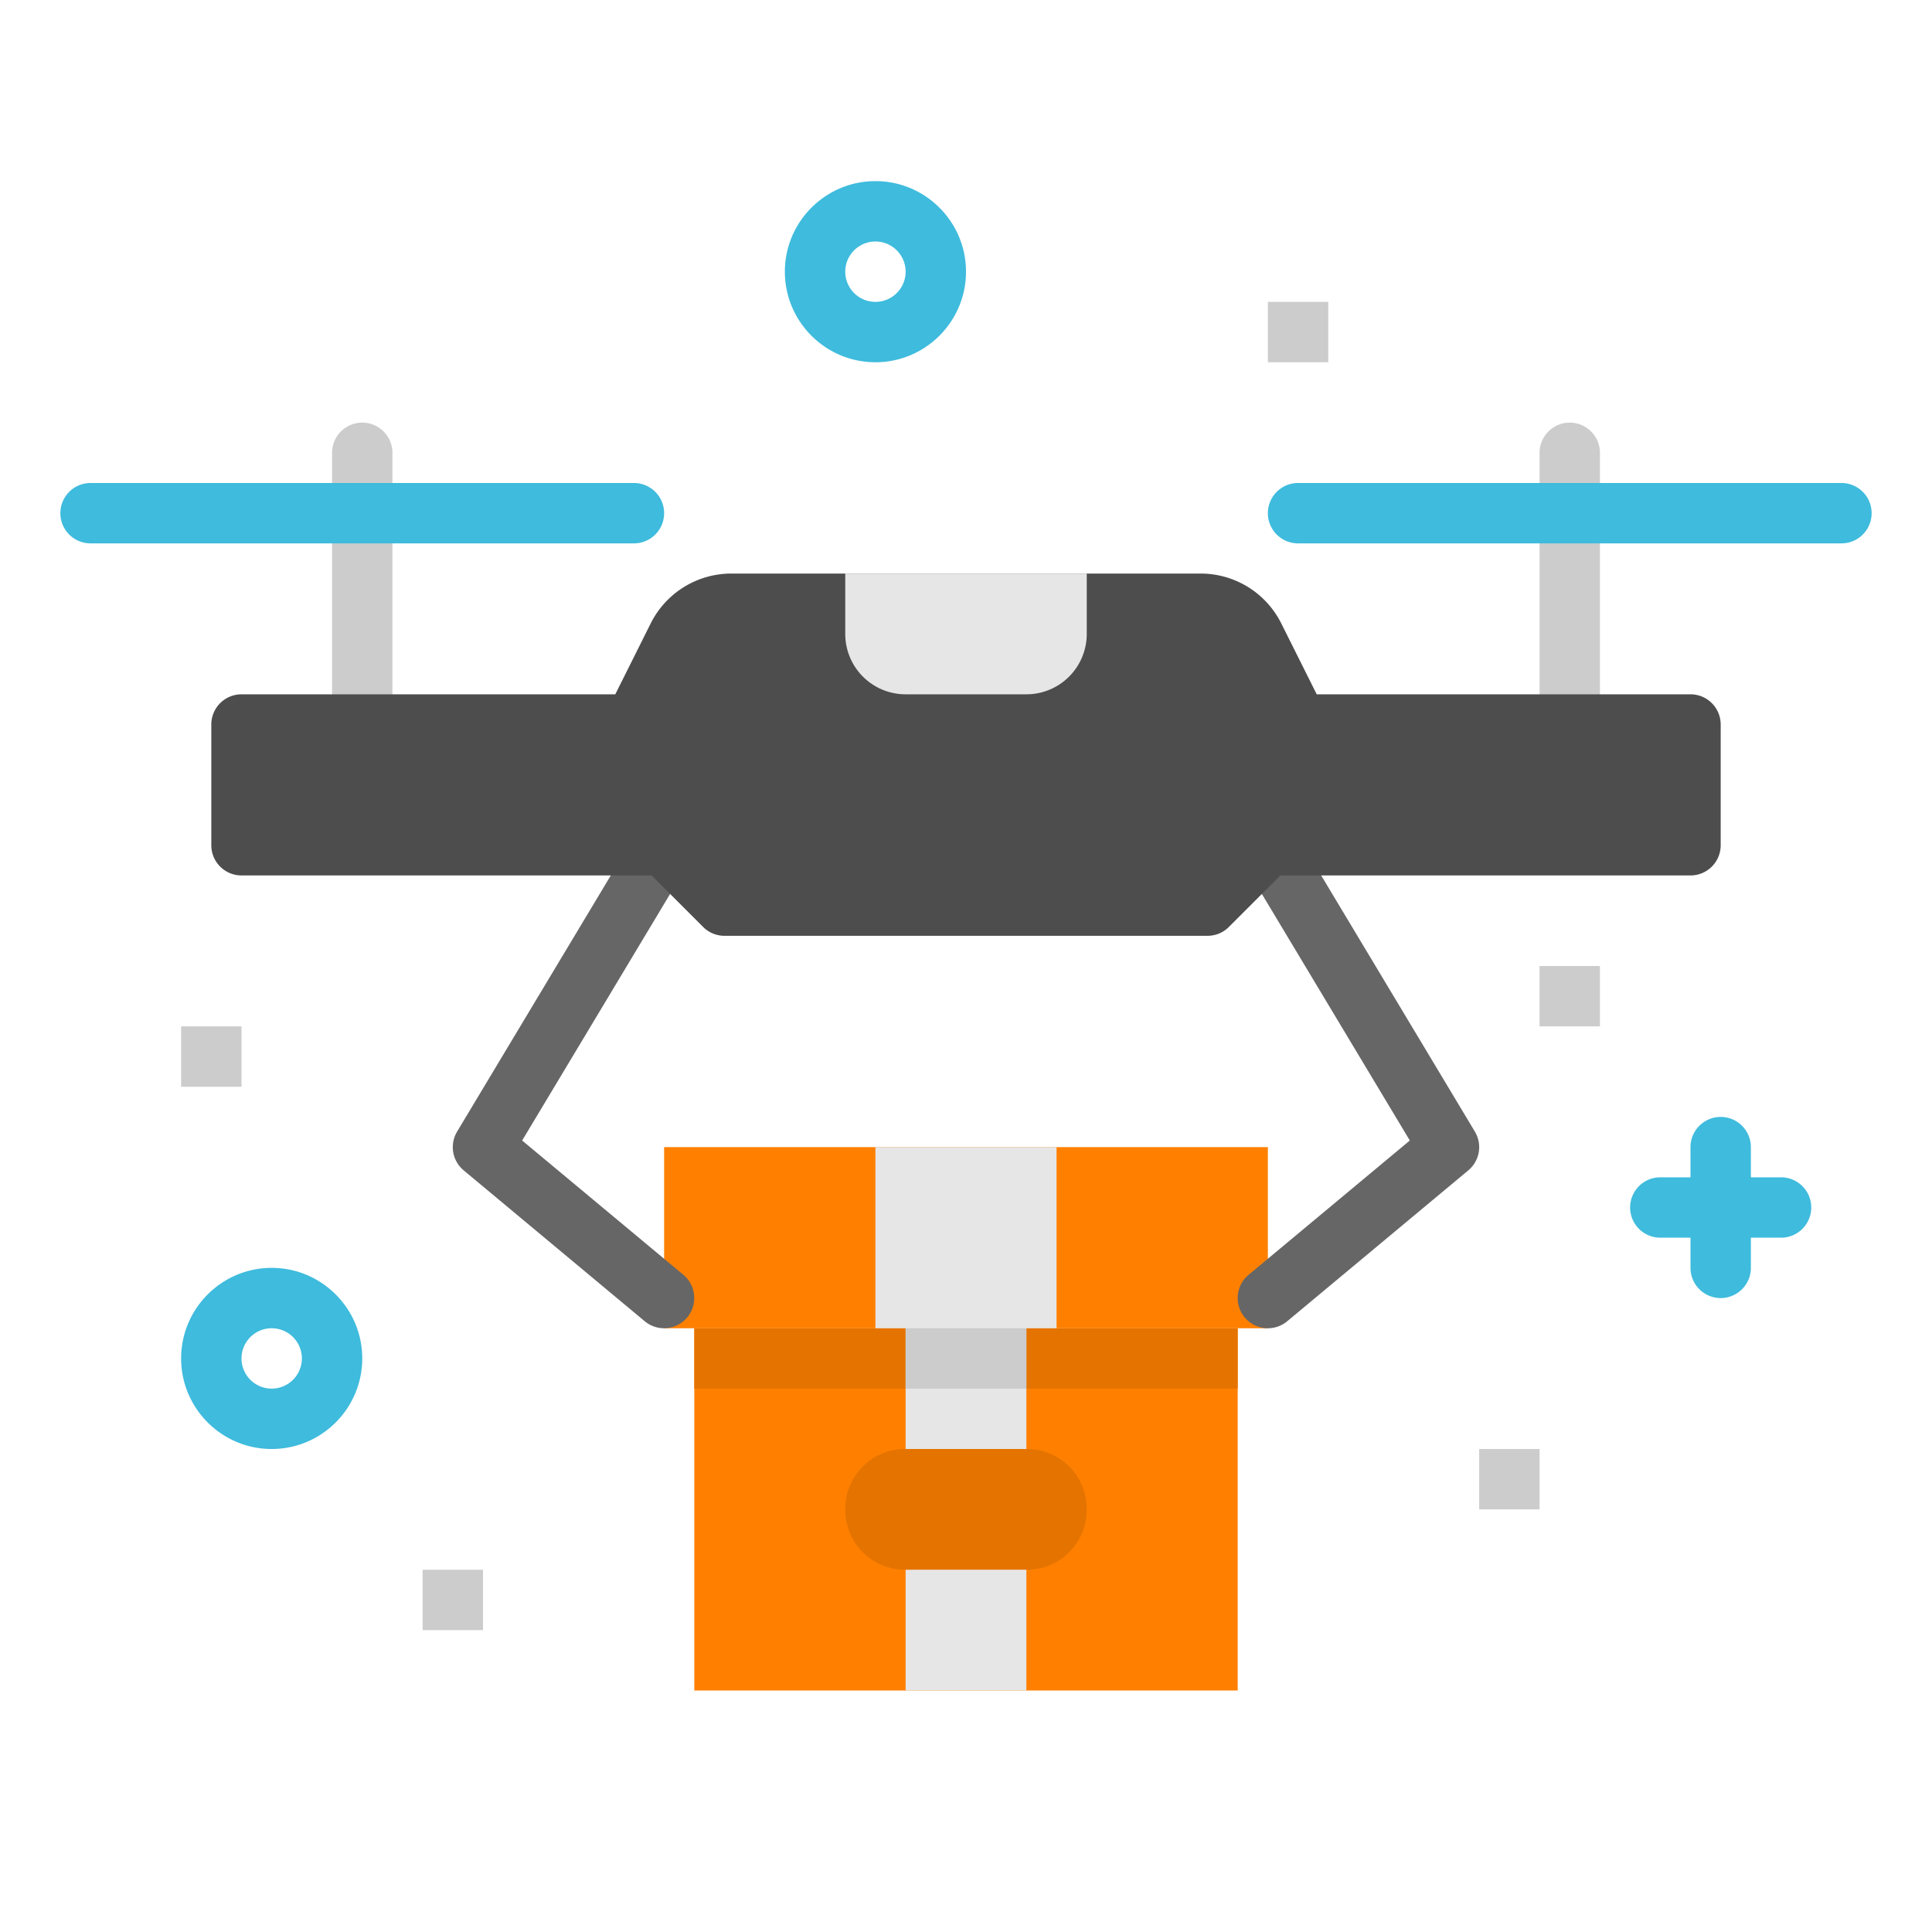 <?xml version="1.0" encoding="UTF-8"?> <svg xmlns="http://www.w3.org/2000/svg" xml:space="preserve" viewBox="0 0 64 64" id="drone"> <path fill="#CCC" d="M12 25a1 1 0 0 1-1-1v-9a1 1 0 1 1 2 0v9a1 1 0 0 1-1 1z"></path> <path fill="#3EBBDD" d="M21 18H3a1 1 0 1 1 0-2h18a1 1 0 1 1 0 2z"></path> <path fill="#CCC" d="M52 25a1 1 0 0 1-1-1v-9a1 1 0 1 1 2 0v9a1 1 0 0 1-1 1z"></path> <path fill="#3EBBDD" d="M61 18H43a1 1 0 1 1 0-2h18a1 1 0 1 1 0 2z"></path> <g fill="#3EBBDD"> <path d="M57 43a1 1 0 0 1-1-1v-4a1 1 0 1 1 2 0v4a1 1 0 0 1-1 1z"></path> <path d="M59 41h-4a1 1 0 1 1 0-2h4a1 1 0 1 1 0 2z"></path> </g> <path fill="#3EBBDD" d="M9 48c-1.654 0-3-1.346-3-3s1.346-3 3-3 3 1.346 3 3-1.346 3-3 3zm0-4a1 1 0 1 0 0 2 1 1 0 0 0 0-2zM29 12c-1.654 0-3-1.346-3-3s1.346-3 3-3 3 1.346 3 3-1.346 3-3 3zm0-4a1 1 0 1 0 0 2 1 1 0 0 0 0-2z"></path> <path fill="#CCC" d="M6 34h2v2H6zM14 52h2v2h-2zM49 48h2v2h-2zM51 32h2v2h-2zM42 10h2v2h-2z"></path> <path fill="#FF8000" d="M23 44h18v12H23z"></path> <path fill="#E57300" d="M23 44h18v2H23z"></path> <path fill="#FF8000" d="M22 38h20v6H22z"></path> <path fill="#E57300" d="M34.02 52h-4.04A1.98 1.98 0 0 1 28 50.02v-.04A1.98 1.98 0 0 1 29.98 48h4.04A1.98 1.98 0 0 1 36 49.98v.04A1.98 1.98 0 0 1 34.02 52z"></path> <path fill="#E6E6E6" d="M29 38h6v6h-6zM30 44h4v4h-4z"></path> <path fill="#CCC" d="M30 44h4v2h-4z"></path> <path fill="#E6E6E6" d="M30 52h4v4h-4z"></path> <path fill="#666" d="M21.999 44c-.226 0-.452-.076-.64-.231l-6-5a1 1 0 0 1-.217-1.283l6-10a1 1 0 1 1 1.715 1.029l-5.56 9.266 5.343 4.451A1.001 1.001 0 0 1 21.999 44zM42.001 44a1 1 0 0 1-.642-1.768l5.343-4.451-5.56-9.266a1 1 0 1 1 1.715-1.029l6 10a1 1 0 0 1-.217 1.283l-6 5a.997.997 0 0 1-.639.231z"></path> <path fill="#4D4D4D" d="M56 23H43.618l-1.171-2.342A2.985 2.985 0 0 0 39.764 19H24.236a2.986 2.986 0 0 0-2.684 1.658L20.382 23H8a1 1 0 0 0-1 1v4a1 1 0 0 0 1 1h13.586l1.707 1.707A.996.996 0 0 0 24 31h16c.266 0 .52-.105.707-.293L42.414 29H56a1 1 0 0 0 1-1v-4a1 1 0 0 0-1-1z"></path> <path fill="#E6E6E6" d="M36 19h-8v2a2 2 0 0 0 2 2h4a2 2 0 0 0 2-2v-2z"></path> </svg> 